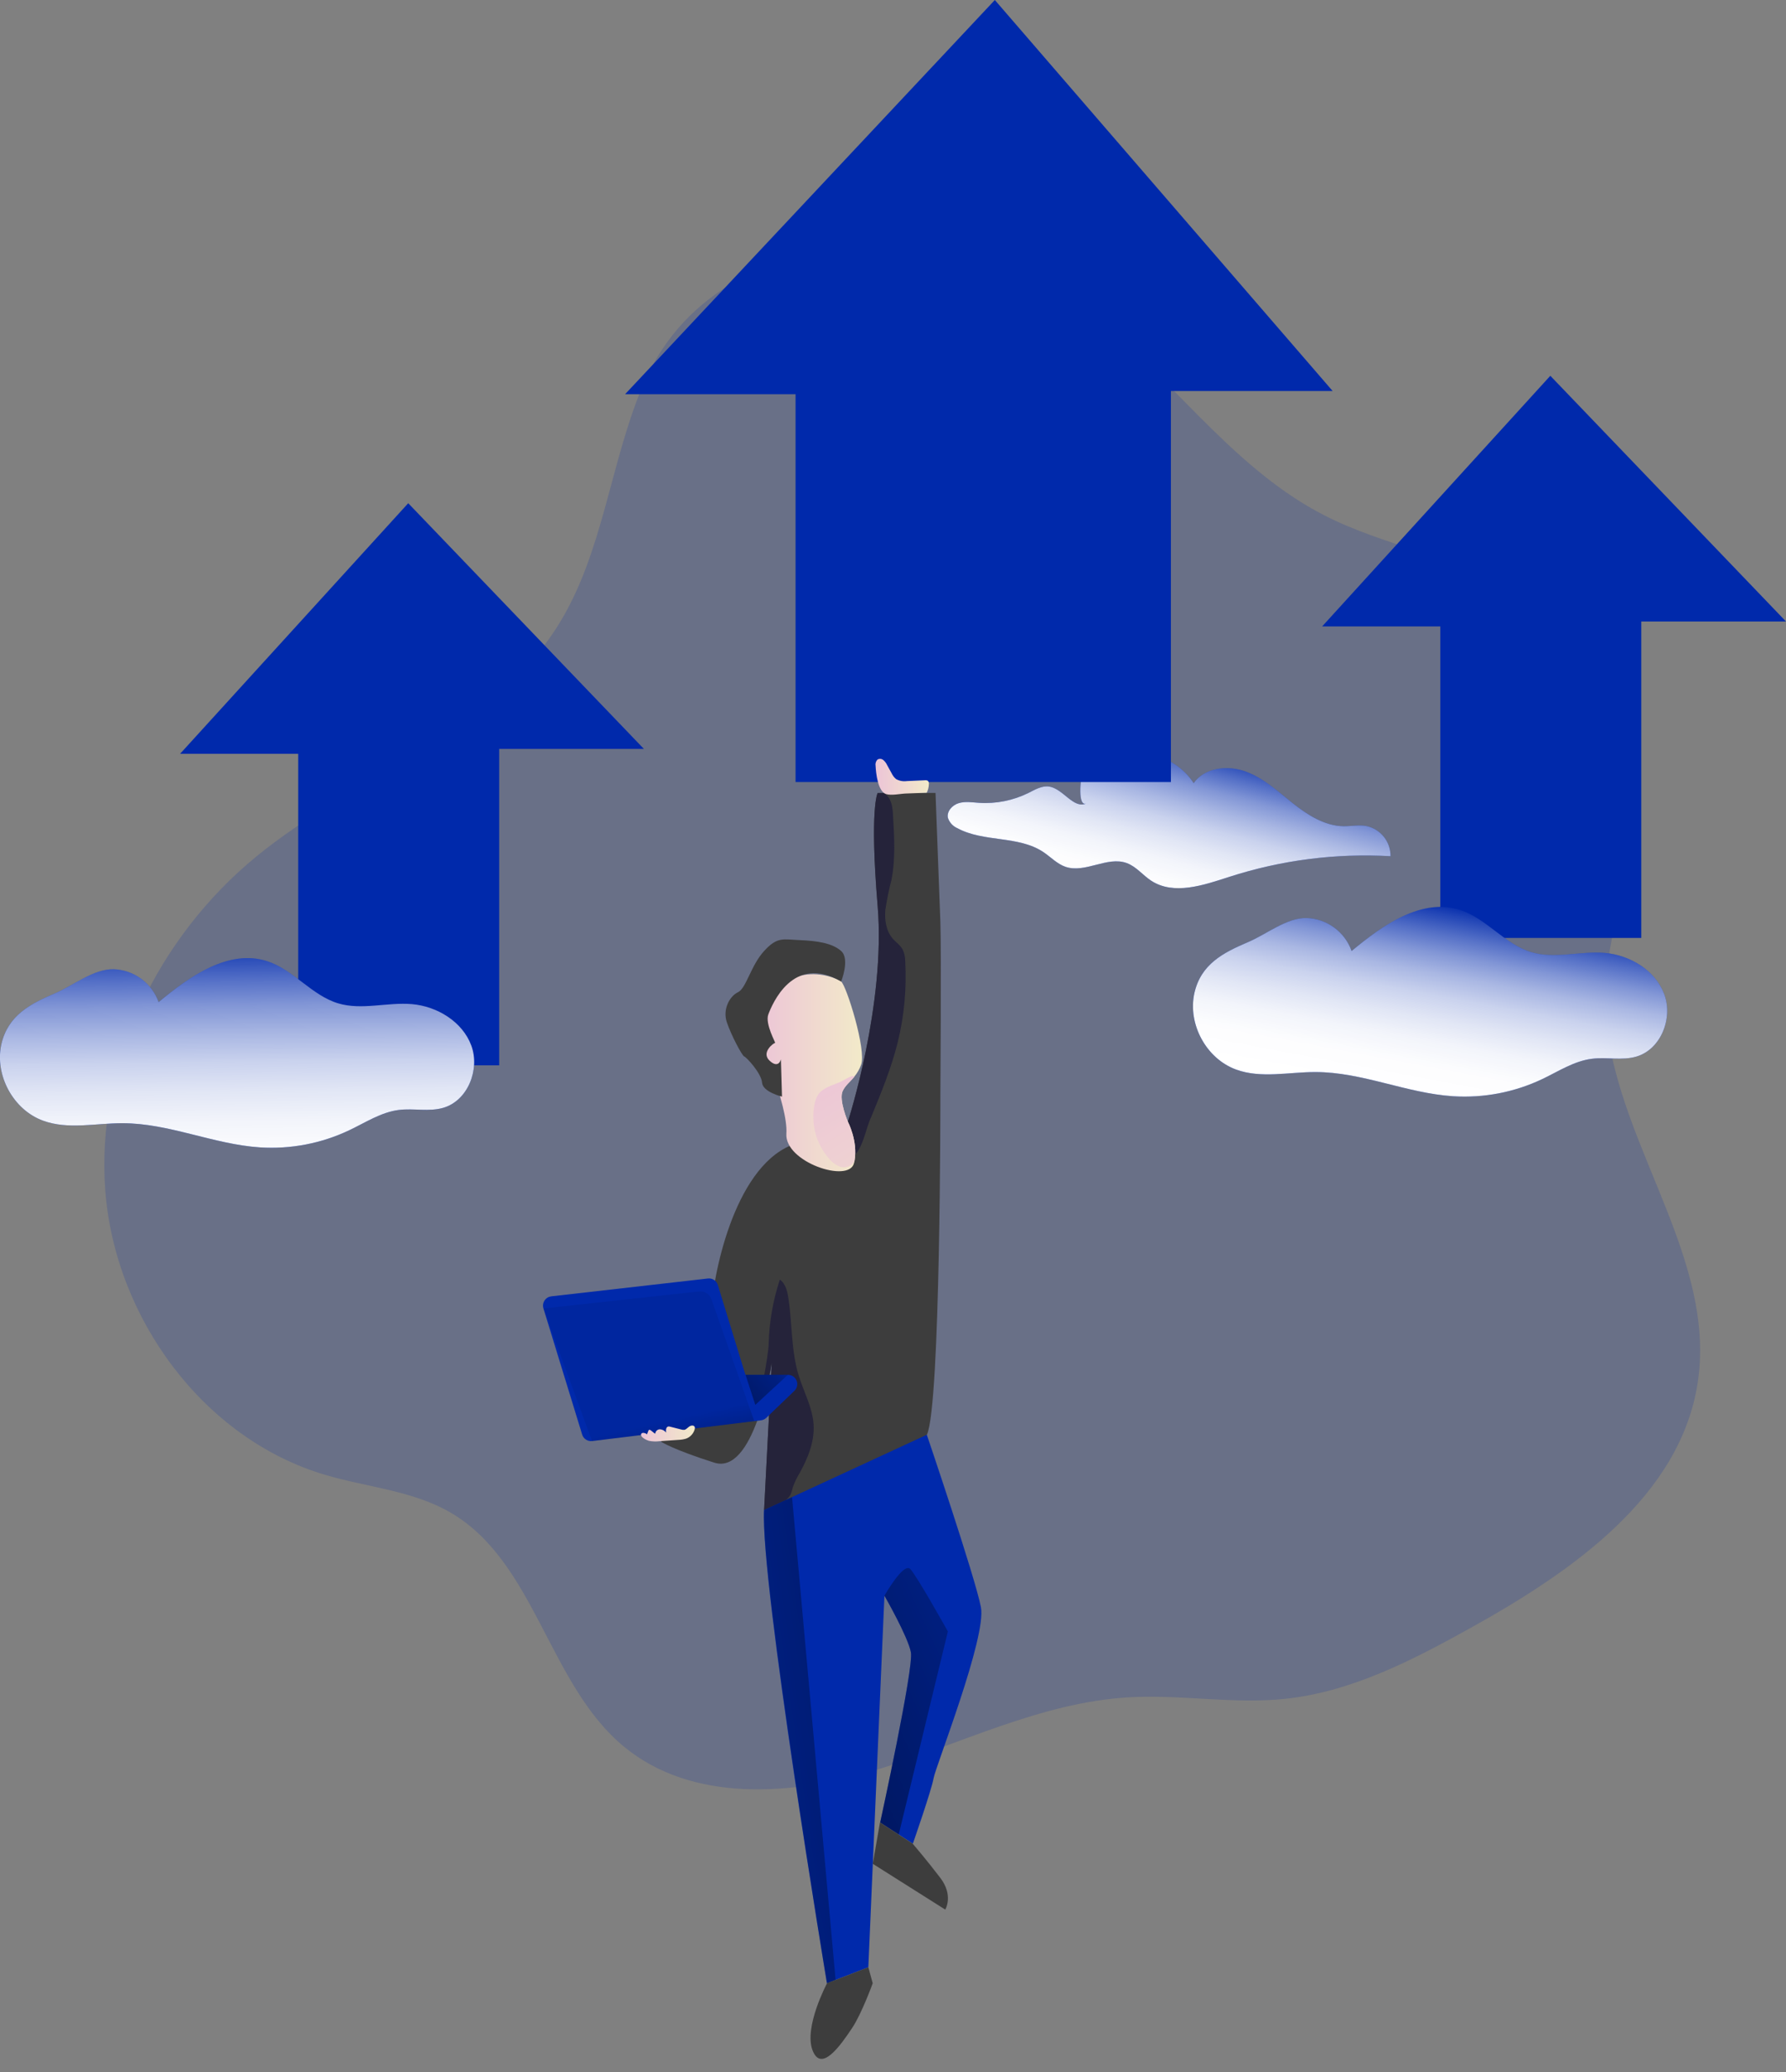 <svg width="100" height="116" viewBox="0 0 100 116" fill="none" xmlns="http://www.w3.org/2000/svg">
<rect x="0" y="0" width="100" height="116" fill="#808080" stroke="none"/>
<g clip-path="url(#clip0_4082_18365)">
<path opacity="0.18" d="M35.949 21.686C34.138 26.046 33.755 30.996 31.255 34.999C27.462 41.073 19.885 43.42 14.348 47.955C8.845 52.466 5.349 59.58 5.898 66.679C6.447 73.777 11.37 80.537 18.19 82.564C20.553 83.268 23.117 83.444 25.245 84.691C29.989 87.472 30.706 94.307 34.953 97.799C38.753 100.922 44.337 100.535 49.037 99.097C53.736 97.658 58.252 95.322 63.159 95.026C66.085 94.85 69.028 95.413 71.942 95.109C75.656 94.723 79.068 92.955 82.334 91.142C88.013 87.986 94.122 83.767 95.067 77.335C96.149 69.925 89.787 63.206 89.888 55.717C89.934 52.236 91.395 48.885 91.53 45.398C91.724 40.589 89.15 35.769 85.057 33.243C81.708 31.174 77.627 30.641 74.127 28.84C69.383 26.4 66.119 21.879 62.094 18.383C54.811 12.058 40.169 11.515 35.949 21.686Z" fill="#0029AB"/>
<path d="M66.834 43.845C67.445 42.973 68.73 42.828 69.733 43.19C70.736 43.551 71.54 44.298 72.372 44.961C73.205 45.624 74.164 46.239 75.228 46.257C75.654 46.257 76.085 46.172 76.504 46.245C76.89 46.326 77.235 46.539 77.482 46.847C77.729 47.155 77.861 47.539 77.857 47.933C74.799 47.758 71.735 48.151 68.821 49.093C67.385 49.557 65.729 50.132 64.459 49.308C63.986 48.998 63.621 48.515 63.091 48.32C61.999 47.918 60.772 48.9 59.665 48.531C59.188 48.368 58.832 47.978 58.411 47.697C57.018 46.771 55.083 47.163 53.611 46.369C53.486 46.315 53.373 46.236 53.281 46.136C53.189 46.036 53.119 45.918 53.075 45.789C52.998 45.421 53.323 45.069 53.684 44.963C54.045 44.857 54.43 44.919 54.805 44.946C55.767 45.01 56.729 44.818 57.593 44.389C57.957 44.207 58.334 43.977 58.736 44.035C59.534 44.149 60.121 45.334 60.838 44.971C60.314 45.236 60.509 43.472 60.602 43.302C60.904 42.759 61.885 42.376 62.452 42.231C64.055 41.815 65.924 42.436 66.834 43.845Z" fill="#0029AB"/>
<path d="M66.834 43.845C67.445 42.973 68.73 42.828 69.733 43.19C70.736 43.551 71.54 44.298 72.372 44.961C73.205 45.624 74.164 46.239 75.228 46.257C75.654 46.257 76.085 46.172 76.504 46.245C76.89 46.326 77.235 46.539 77.482 46.847C77.729 47.155 77.861 47.539 77.857 47.933C74.799 47.758 71.735 48.151 68.821 49.093C67.385 49.557 65.729 50.132 64.459 49.308C63.986 48.998 63.621 48.515 63.091 48.32C61.999 47.918 60.772 48.9 59.665 48.531C59.188 48.368 58.832 47.978 58.411 47.697C57.018 46.771 55.083 47.163 53.611 46.369C53.486 46.315 53.373 46.236 53.281 46.136C53.189 46.036 53.119 45.918 53.075 45.789C52.998 45.421 53.323 45.069 53.684 44.963C54.045 44.857 54.43 44.919 54.805 44.946C55.767 45.01 56.729 44.818 57.593 44.389C57.957 44.207 58.334 43.977 58.736 44.035C59.534 44.149 60.121 45.334 60.838 44.971C60.314 45.236 60.509 43.472 60.602 43.302C60.904 42.759 61.885 42.376 62.452 42.231C64.055 41.815 65.924 42.436 66.834 43.845Z" fill="url(#paint0_linear_4082_18365)"/>
<path d="M55.702 0L35 22.069H44.544V43.782H65.561V21.891H74.616L55.702 0ZM10.082 42.203L22.857 28.172L36.053 41.928H27.949V59.642H16.698V42.203H10.082ZM74.029 35.069L86.804 21.038L100 34.795H91.896V52.509H80.645V35.069H74.029Z" fill="#0029AB"/>
<path d="M52.652 61.394C52.652 61.394 52.667 78.702 51.898 80.322C51.294 81.597 46.003 83.472 43.771 84.217C43.166 84.42 42.783 84.538 42.783 84.538L43.212 76.277C43.037 77.395 42.761 78.495 42.389 79.564C41.869 80.978 41.087 82.235 39.989 81.885C37.684 81.152 37.034 80.725 37.034 80.725L36.053 77.244C36.053 77.244 39.744 75.577 39.813 73.552C39.883 71.528 41.063 65.468 44.269 64.13L44.93 63.853L47.475 62.791C47.475 62.791 49.601 56.23 49.141 50.723C48.681 45.216 49.141 44.391 49.141 44.391H52.38C52.38 44.391 52.596 50.031 52.652 51.605C52.708 53.179 52.652 61.394 52.652 61.394Z" fill="#3D3D3D"/>
<path d="M50.258 58.379C49.9 59.812 49.336 61.183 48.774 62.548C48.484 63.128 48.31 64.397 47.719 64.772C47.089 65.172 45.927 64.321 45.334 64.054C45.201 63.992 45.064 63.929 44.93 63.861L47.475 62.799C47.475 62.799 49.601 56.238 49.141 50.731C48.681 45.224 49.141 44.398 49.141 44.398H49.469C49.522 44.424 49.571 44.457 49.614 44.495C49.933 44.768 49.98 45.236 50.001 45.655C50.074 46.862 50.146 48.084 49.912 49.269C49.768 49.824 49.654 50.385 49.57 50.952C49.52 51.522 49.62 52.137 49.999 52.566C50.177 52.76 50.413 52.922 50.54 53.158C50.639 53.367 50.688 53.596 50.685 53.827C50.77 55.357 50.626 56.891 50.258 58.379ZM44.77 82.473C44.611 82.73 44.481 83.004 44.383 83.29C44.357 83.424 44.316 83.553 44.262 83.677C44.204 83.776 44.132 83.865 44.047 83.942L43.769 84.225C43.164 84.428 42.781 84.546 42.781 84.546L43.21 76.285C43.035 77.403 42.759 78.503 42.387 79.572C42.532 78.133 43.021 76.047 43.04 75.202C43.073 73.99 43.284 72.789 43.664 71.638C43.976 71.857 44.078 72.263 44.136 72.636C44.364 74.086 44.287 75.591 44.716 76.995C44.996 77.913 45.489 78.783 45.553 79.744C45.616 80.705 45.234 81.632 44.77 82.473Z" fill="#25233A"/>
<path d="M44.48 77.864L42.909 79.374C42.828 79.452 42.724 79.502 42.612 79.515L33.156 80.676C33.035 80.691 32.913 80.664 32.81 80.597C32.707 80.531 32.632 80.431 32.596 80.314L30.426 73.246C30.404 73.173 30.398 73.096 30.409 73.021C30.42 72.945 30.448 72.873 30.489 72.809C30.531 72.745 30.586 72.691 30.651 72.65C30.716 72.61 30.789 72.585 30.865 72.575L39.638 71.576C39.758 71.562 39.879 71.591 39.981 71.657C40.082 71.723 40.157 71.823 40.192 71.939L41.624 76.601C41.69 76.82 41.744 76.969 41.744 76.969H44.125C44.228 76.97 44.329 77.001 44.414 77.06C44.499 77.118 44.565 77.201 44.603 77.297C44.642 77.393 44.65 77.498 44.628 77.599C44.606 77.7 44.555 77.792 44.48 77.864Z" fill="#0029AB"/>
<path d="M49.025 42.877C49.013 42.815 49.016 42.75 49.034 42.689C49.052 42.629 49.084 42.573 49.128 42.527C49.178 42.495 49.237 42.481 49.296 42.485C49.355 42.489 49.411 42.512 49.456 42.55C49.547 42.626 49.62 42.722 49.669 42.83L49.922 43.289C49.981 43.416 50.067 43.529 50.175 43.619C50.359 43.72 50.571 43.758 50.778 43.728L51.81 43.683C51.854 43.678 51.899 43.686 51.939 43.705C51.967 43.728 51.988 43.758 52 43.792C52.012 43.826 52.015 43.862 52.009 43.898C52.005 44.066 51.964 44.231 51.889 44.381L50.73 44.424C50.411 44.435 49.912 44.551 49.609 44.455C49.149 44.302 49.047 43.287 49.025 42.877Z" fill="url(#paint1_linear_4082_18365)"/>
<path d="M52.272 99.555C52.163 100.206 51.112 103.217 51.112 103.217L50.32 102.703L49.282 102.03C49.282 102.03 51.17 93.386 51.002 92.502C50.834 91.619 49.52 89.335 49.52 89.335L48.619 110.136L46.3 111.031C46.3 111.031 42.567 88.589 42.778 84.54L51.893 80.324C51.893 80.324 54.598 88.293 54.923 89.977C55.247 91.661 52.382 98.903 52.272 99.555Z" fill="#0029AB"/>
<path d="M48.868 104.344L52.926 106.908C52.926 106.908 53.404 106.123 52.65 105.133C51.896 104.143 51.104 103.219 51.104 103.219L49.27 102.031L48.868 104.344ZM46.306 111.033C46.306 111.033 45.005 113.475 45.492 114.776C45.979 116.077 47.079 114.486 47.717 113.529C48.258 112.713 48.864 111.033 48.864 111.033L48.619 110.137L46.306 111.033Z" fill="#3D3D3D"/>
<path d="M53.072 91.336L50.32 102.704L49.282 102.031C49.282 102.031 51.17 93.388 51.002 92.504C50.834 91.621 49.52 89.337 49.52 89.337C49.52 89.337 50.59 87.438 50.971 87.844C51.352 88.25 53.072 91.336 53.072 91.336Z" fill="url(#paint2_linear_4082_18365)"/>
<path d="M44.347 83.814L46.785 110.845L46.306 111.039C46.306 111.039 42.579 88.494 42.783 84.547L44.347 83.814Z" fill="url(#paint3_linear_4082_18365)"/>
<path d="M44.121 76.961L42.291 78.651L41.624 76.602C41.69 76.82 41.744 76.969 41.744 76.969L44.121 76.961Z" fill="url(#paint4_linear_4082_18365)"/>
<path d="M30.426 73.254L39.143 72.301C39.291 72.285 39.439 72.319 39.565 72.398C39.691 72.478 39.786 72.597 39.835 72.738L42.233 79.562L33.151 80.683L30.426 73.254Z" fill="url(#paint5_linear_4082_18365)"/>
<path d="M47.179 61.087C46.955 61.586 47.475 62.801 47.475 62.801C47.475 62.801 48.038 63.878 47.848 64.965C47.848 65.017 47.827 65.071 47.815 65.123C47.533 66.262 43.919 65.057 44.03 63.466C44.14 61.874 42.381 57.818 42.381 57.818C43.413 53.26 46.795 54.704 47.096 54.948C47.398 55.192 48.523 58.794 48.215 59.612C48.128 59.849 48.002 60.07 47.842 60.266C47.591 60.583 47.326 60.761 47.179 61.087Z" fill="url(#paint6_linear_4082_18365)"/>
<path d="M47.097 54.951C47.097 54.951 47.603 53.691 47.097 53.242C46.59 52.793 45.744 52.673 44.787 52.633C43.831 52.592 43.531 52.428 42.783 53.242C42.036 54.056 41.784 55.33 41.321 55.549C40.857 55.767 40.451 56.502 40.695 57.227C40.938 57.952 41.549 59.107 41.67 59.145C41.792 59.184 42.627 60.079 42.668 60.609C42.708 61.139 43.785 61.394 43.785 61.394L43.725 59.306C43.725 59.306 43.603 59.855 43.095 59.387C42.586 58.919 43.338 58.37 43.398 58.391C43.458 58.413 42.818 57.32 43.021 56.786C43.224 56.253 44.389 53.37 47.097 54.951Z" fill="#3D3D3D"/>
<path d="M47.848 64.971C47.816 65.052 47.768 65.126 47.705 65.188C47.609 65.269 47.492 65.323 47.368 65.343C47.243 65.363 47.116 65.35 46.998 65.304C46.766 65.206 46.561 65.051 46.405 64.853C46.051 64.443 45.794 63.958 45.656 63.434C45.517 62.91 45.499 62.361 45.603 61.829C45.636 61.635 45.707 61.45 45.812 61.284C46.067 60.912 46.544 60.779 46.962 60.607C47.379 60.435 47.684 60.154 47.843 60.272C47.591 60.586 47.327 60.763 47.18 61.09C46.956 61.589 47.475 62.803 47.475 62.803C47.475 62.803 48.038 63.877 47.848 64.971Z" fill="url(#paint7_linear_4082_18365)"/>
<path d="M66.876 55.594C66.49 57.334 67.541 59.268 69.207 59.877C70.608 60.39 72.158 60.016 73.651 60.018C76.264 60.018 78.747 61.202 81.354 61.372C83.08 61.482 84.805 61.15 86.367 60.405C87.269 59.974 88.137 59.401 89.128 59.276C89.959 59.169 90.827 59.39 91.63 59.15C92.997 58.744 93.679 57.006 93.186 55.669C92.693 54.333 91.285 53.477 89.864 53.349C88.485 53.233 87.058 53.705 85.733 53.306C84.251 52.862 83.234 51.427 81.762 50.947C79.605 50.248 77.424 51.791 75.678 53.241C75.492 52.717 75.153 52.262 74.705 51.933C74.257 51.604 73.721 51.417 73.166 51.396C72.026 51.373 70.9 52.32 69.864 52.75C68.484 53.341 67.244 53.976 66.876 55.594Z" fill="#0029AB"/>
<path d="M66.876 55.594C66.49 57.334 67.541 59.268 69.207 59.877C70.608 60.39 72.158 60.016 73.651 60.018C76.264 60.018 78.747 61.202 81.354 61.372C83.08 61.482 84.805 61.15 86.367 60.405C87.269 59.974 88.137 59.401 89.128 59.276C89.959 59.169 90.827 59.39 91.63 59.15C92.997 58.744 93.679 57.006 93.186 55.669C92.693 54.333 91.285 53.477 89.864 53.349C88.485 53.233 87.058 53.705 85.733 53.306C84.251 52.862 83.234 51.427 81.762 50.947C79.605 50.248 77.424 51.791 75.678 53.241C75.492 52.717 75.153 52.262 74.705 51.933C74.257 51.604 73.721 51.417 73.166 51.396C72.026 51.373 70.9 52.32 69.864 52.75C68.484 53.341 67.244 53.976 66.876 55.594Z" fill="url(#paint8_linear_4082_18365)"/>
<path d="M0.077 58.458C-0.309 60.198 0.742 62.132 2.41 62.741C3.811 63.254 5.358 62.879 6.854 62.882C9.465 62.882 11.948 64.064 14.555 64.236C16.281 64.346 18.007 64.014 19.569 63.269C20.472 62.84 21.337 62.266 22.331 62.14C23.162 62.035 24.029 62.256 24.833 62.016C26.197 61.61 26.881 59.87 26.389 58.535C25.896 57.201 24.485 56.341 23.067 56.215C21.687 56.097 20.261 56.569 18.935 56.172C17.451 55.728 16.435 54.291 14.964 53.813C12.808 53.111 10.626 54.657 8.881 56.105C8.694 55.582 8.355 55.127 7.907 54.798C7.46 54.47 6.924 54.283 6.369 54.262C5.229 54.239 4.102 55.184 3.067 55.616C1.685 56.205 0.448 56.849 0.077 58.458Z" fill="#0029AB"/>
<path d="M0.077 58.458C-0.309 60.198 0.742 62.132 2.41 62.741C3.811 63.254 5.358 62.879 6.854 62.882C9.465 62.882 11.948 64.064 14.555 64.236C16.281 64.346 18.007 64.014 19.569 63.269C20.472 62.84 21.337 62.266 22.331 62.14C23.162 62.035 24.029 62.256 24.833 62.016C26.197 61.61 26.881 59.87 26.389 58.535C25.896 57.201 24.485 56.341 23.067 56.215C21.687 56.097 20.261 56.569 18.935 56.172C17.451 55.728 16.435 54.291 14.964 53.813C12.808 53.111 10.626 54.657 8.881 56.105C8.694 55.582 8.355 55.127 7.907 54.798C7.46 54.47 6.924 54.283 6.369 54.262C5.229 54.239 4.102 55.184 3.067 55.616C1.685 56.205 0.448 56.849 0.077 58.458Z" fill="url(#paint9_linear_4082_18365)"/>
<path d="M36.333 80.663C36.529 80.703 36.731 80.71 36.93 80.684L38.006 80.609C38.145 80.604 38.283 80.581 38.416 80.541C38.534 80.498 38.64 80.426 38.724 80.332C38.809 80.239 38.868 80.126 38.899 80.004C38.91 79.968 38.91 79.929 38.899 79.893C38.862 79.783 38.706 79.791 38.603 79.857C38.501 79.922 38.432 80.025 38.318 80.05C38.256 80.055 38.194 80.048 38.136 80.029L37.527 79.874C37.493 79.863 37.457 79.859 37.421 79.862C37.288 79.884 37.276 80.069 37.297 80.203C37.256 80.148 37.203 80.103 37.143 80.072C37.083 80.04 37.016 80.022 36.947 80.019C36.879 80.02 36.813 80.047 36.765 80.096C36.717 80.144 36.689 80.21 36.688 80.278L36.449 80.085C36.416 80.06 36.372 80.033 36.335 80.054C36.317 80.068 36.305 80.088 36.3 80.11L36.219 80.317C36.24 80.263 35.914 80.124 35.892 80.317C35.881 80.483 36.223 80.634 36.333 80.663Z" fill="url(#paint10_linear_4082_18365)"/>
</g>
<defs>
<linearGradient id="paint0_linear_4082_18365" x1="66.877" y1="41.442" x2="64.414" y2="50.742" gradientUnits="userSpaceOnUse">
<stop stop-color="white" stop-opacity="0"/>
<stop offset="0.06" stop-color="white" stop-opacity="0.13"/>
<stop offset="0.16" stop-color="white" stop-opacity="0.33"/>
<stop offset="0.26" stop-color="white" stop-opacity="0.51"/>
<stop offset="0.37" stop-color="white" stop-opacity="0.66"/>
<stop offset="0.48" stop-color="white" stop-opacity="0.79"/>
<stop offset="0.59" stop-color="white" stop-opacity="0.88"/>
<stop offset="0.71" stop-color="white" stop-opacity="0.95"/>
<stop offset="0.84" stop-color="white" stop-opacity="0.99"/>
<stop offset="1" stop-color="white"/>
</linearGradient>
<linearGradient id="paint1_linear_4082_18365" x1="49.023" y1="43.486" x2="52.009" y2="43.486" gradientUnits="userSpaceOnUse">
<stop stop-color="#ECC4D7"/>
<stop offset="0.42" stop-color="#EFD4D1"/>
<stop offset="1" stop-color="#F2EAC9"/>
</linearGradient>
<linearGradient id="paint2_linear_4082_18365" x1="57.57" y1="92.025" x2="20.419" y2="109.019" gradientUnits="userSpaceOnUse">
<stop stop-opacity="0.07"/>
<stop offset="0.08" stop-opacity="0.25"/>
<stop offset="1"/>
</linearGradient>
<linearGradient id="paint3_linear_4082_18365" x1="40.204" y1="98.164" x2="77.674" y2="92.753" gradientUnits="userSpaceOnUse">
<stop stop-opacity="0.07"/>
<stop offset="0.08" stop-opacity="0.25"/>
<stop offset="1"/>
</linearGradient>
<linearGradient id="paint4_linear_4082_18365" x1="43.804" y1="76.033" x2="34.689" y2="83.895" gradientUnits="userSpaceOnUse">
<stop stop-opacity="0.07"/>
<stop offset="0.08" stop-opacity="0.25"/>
<stop offset="1"/>
</linearGradient>
<linearGradient id="paint5_linear_4082_18365" x1="37.029" y1="79.57" x2="40.156" y2="93.69" gradientUnits="userSpaceOnUse">
<stop stop-opacity="0.07"/>
<stop offset="0.52" stop-opacity="0.83"/>
<stop offset="0.56" stop-opacity="0.87"/>
<stop offset="1"/>
</linearGradient>
<linearGradient id="paint6_linear_4082_18365" x1="42.381" y1="60.059" x2="48.267" y2="60.059" gradientUnits="userSpaceOnUse">
<stop stop-color="#ECC4D7"/>
<stop offset="0.42" stop-color="#EFD4D1"/>
<stop offset="1" stop-color="#F2EAC9"/>
</linearGradient>
<linearGradient id="paint7_linear_4082_18365" x1="45.34" y1="59.83" x2="54.143" y2="73.445" gradientUnits="userSpaceOnUse">
<stop stop-color="#ECC4D7"/>
<stop offset="0.42" stop-color="#EFD4D1"/>
<stop offset="1" stop-color="#F2EAC9"/>
</linearGradient>
<linearGradient id="paint8_linear_4082_18365" x1="81.227" y1="50.288" x2="78.307" y2="65.79" gradientUnits="userSpaceOnUse">
<stop offset="0.02" stop-color="white" stop-opacity="0"/>
<stop offset="0.06" stop-color="white" stop-opacity="0.13"/>
<stop offset="0.13" stop-color="white" stop-opacity="0.33"/>
<stop offset="0.2" stop-color="white" stop-opacity="0.51"/>
<stop offset="0.27" stop-color="white" stop-opacity="0.66"/>
<stop offset="0.35" stop-color="white" stop-opacity="0.79"/>
<stop offset="0.43" stop-color="white" stop-opacity="0.88"/>
<stop offset="0.51" stop-color="white" stop-opacity="0.95"/>
<stop offset="0.6" stop-color="white" stop-opacity="0.99"/>
<stop offset="0.71" stop-color="white"/>
</linearGradient>
<linearGradient id="paint9_linear_4082_18365" x1="13.187" y1="52.556" x2="13.376" y2="66.928" gradientUnits="userSpaceOnUse">
<stop stop-color="white" stop-opacity="0"/>
<stop offset="0.06" stop-color="white" stop-opacity="0.13"/>
<stop offset="0.16" stop-color="white" stop-opacity="0.33"/>
<stop offset="0.26" stop-color="white" stop-opacity="0.51"/>
<stop offset="0.37" stop-color="white" stop-opacity="0.66"/>
<stop offset="0.48" stop-color="white" stop-opacity="0.79"/>
<stop offset="0.59" stop-color="white" stop-opacity="0.88"/>
<stop offset="0.71" stop-color="white" stop-opacity="0.95"/>
<stop offset="0.84" stop-color="white" stop-opacity="0.99"/>
<stop offset="1" stop-color="white"/>
</linearGradient>
<linearGradient id="paint10_linear_4082_18365" x1="35.896" y1="80.253" x2="38.909" y2="80.253" gradientUnits="userSpaceOnUse">
<stop stop-color="#ECC4D7"/>
<stop offset="0.42" stop-color="#EFD4D1"/>
<stop offset="1" stop-color="#F2EAC9"/>
</linearGradient>
<clipPath id="clip0_4082_18365">
<rect width="100" height="115.267" fill="white"/>
</clipPath>
</defs>
</svg>
